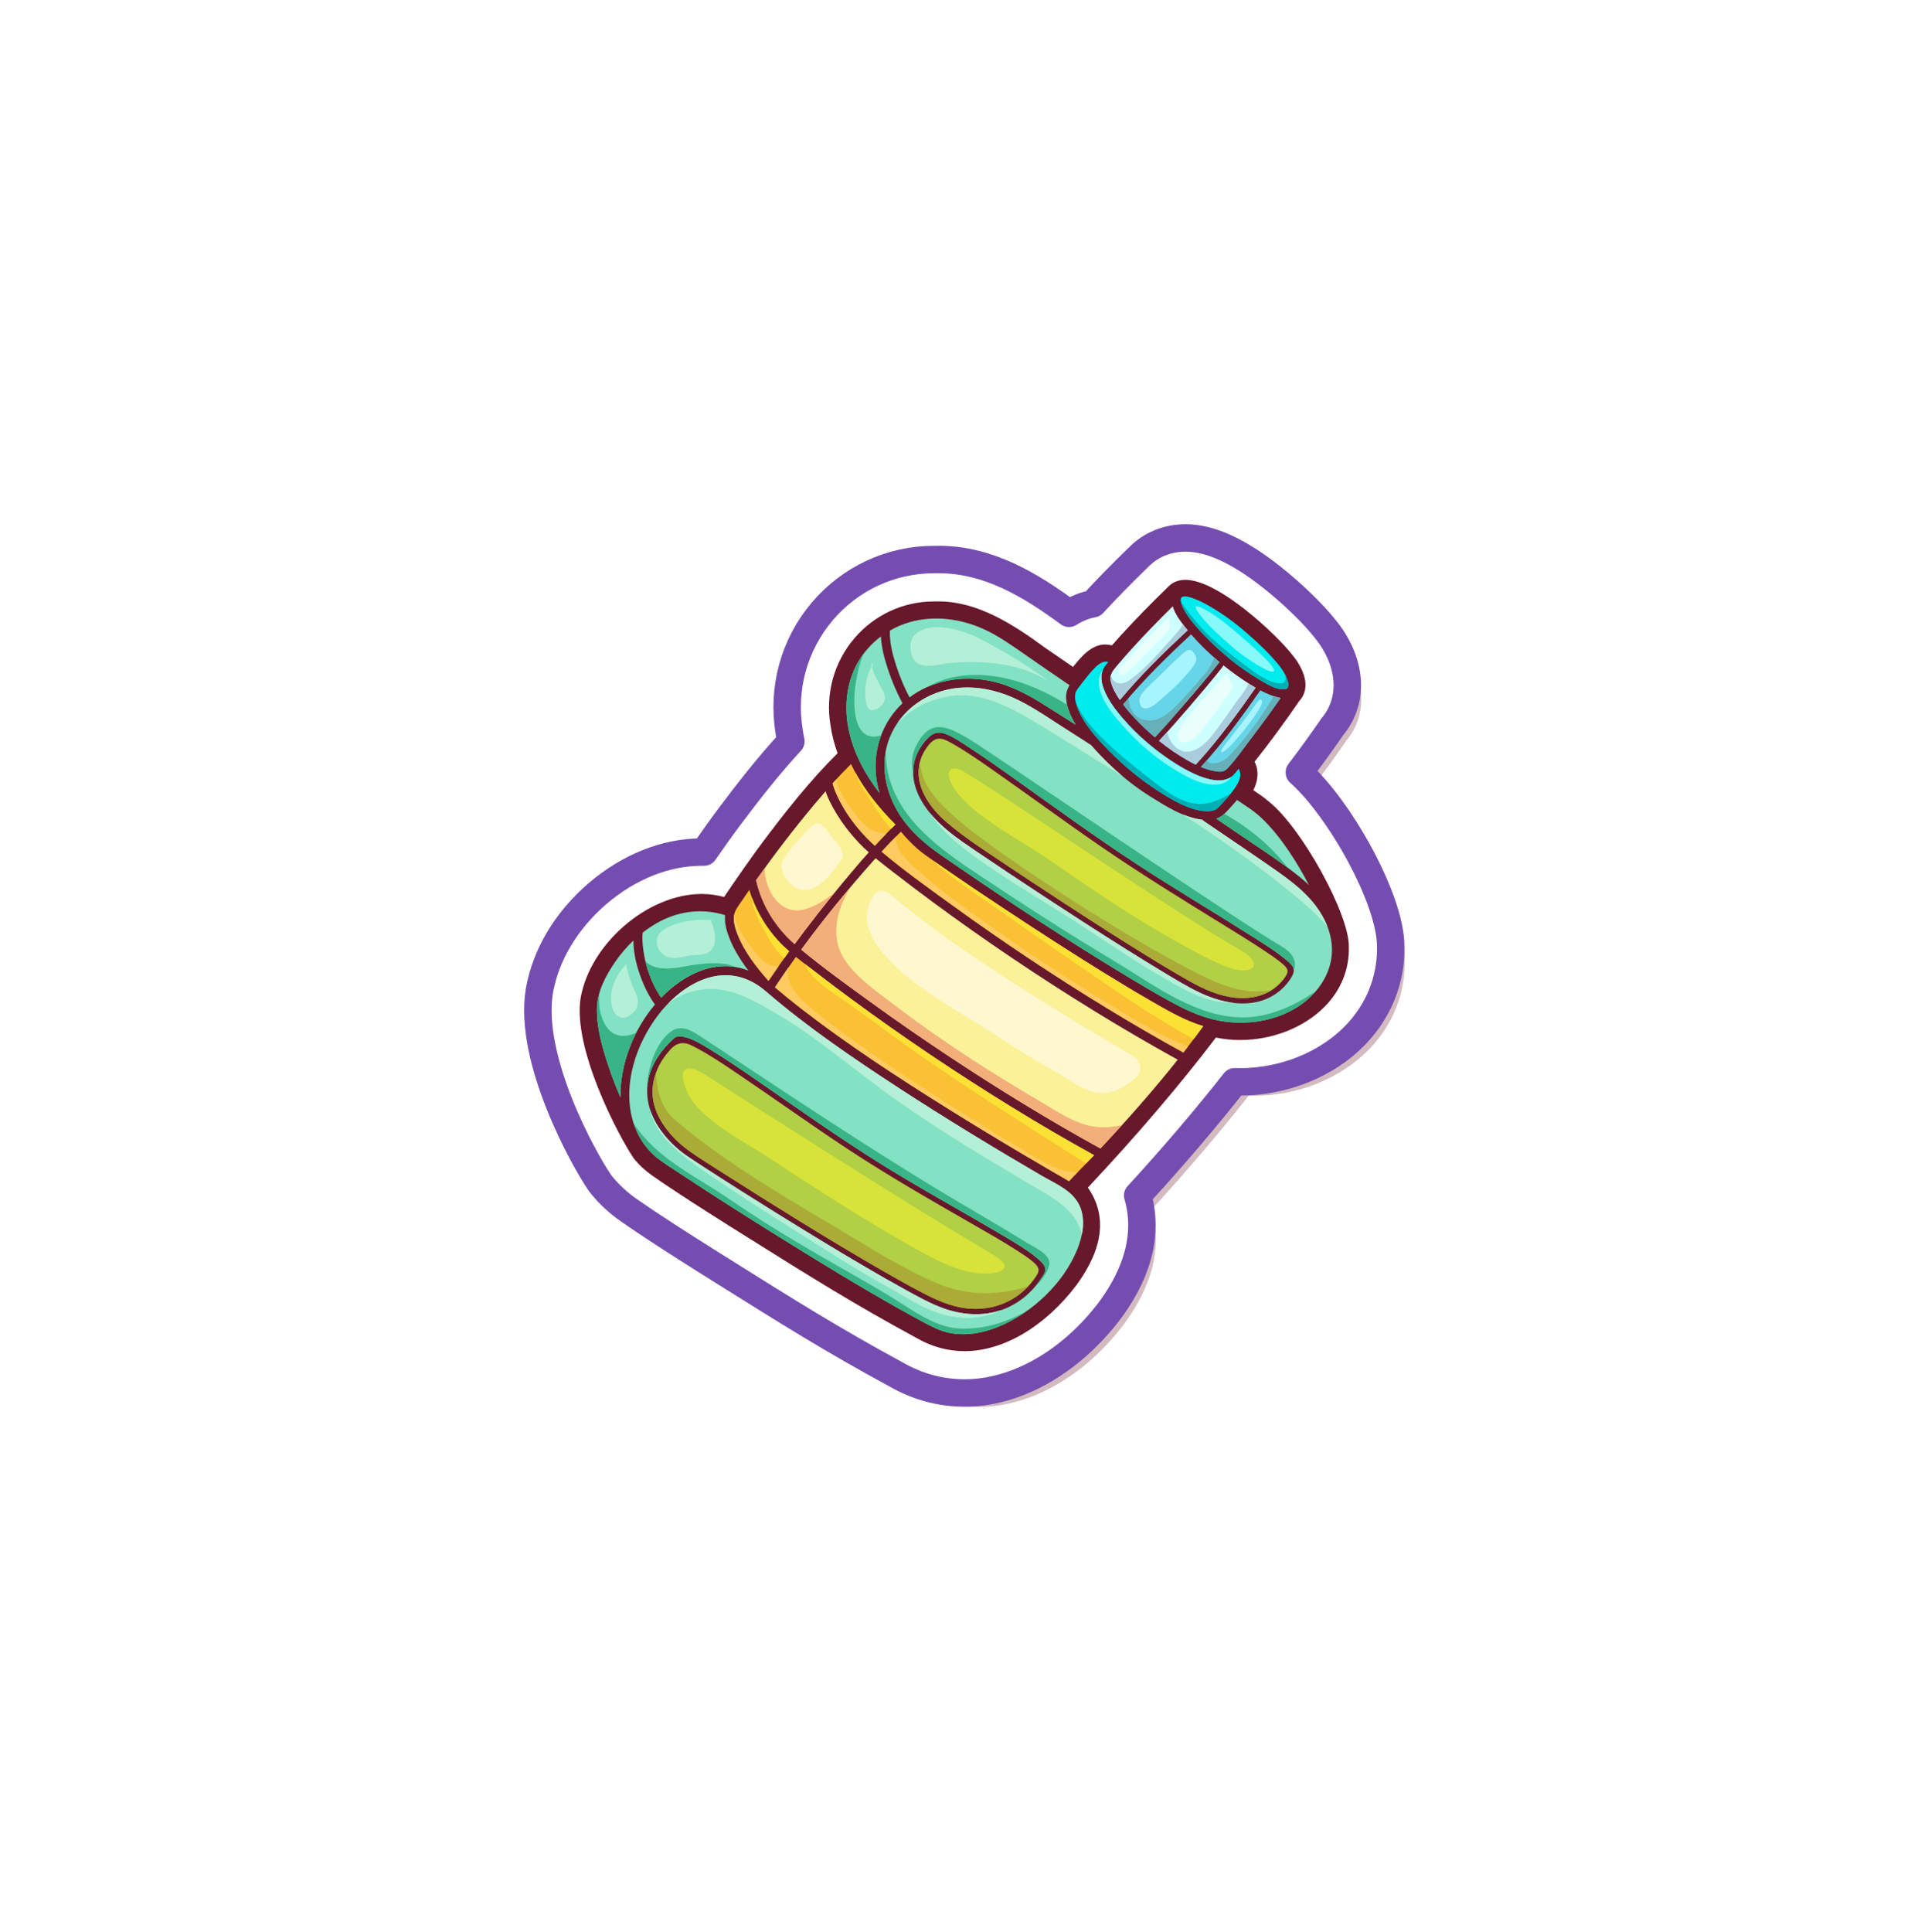 <svg width="175" height="176" viewBox="0 0 175 176" fill="none" xmlns="http://www.w3.org/2000/svg">
<g filter="url(#filter0_d_1_5187)">
<path opacity="0.3" d="M114.244 78.813C118.212 78.813 122.121 77.238 124.7 74.598C126.86 72.388 128.017 69.514 127.964 66.501C127.979 62.169 123.258 53.835 119.641 50.641C119.641 50.631 119.641 50.623 119.641 50.613C120.687 49.241 121.712 47.828 122.655 46.454C124.716 43.984 124.408 40.394 121.846 37.376C121.017 36.331 119.227 34.507 117.141 32.855C114.091 30.442 111.517 29.27 109.271 29.27C107.615 29.27 106.099 29.893 104.99 31.029C103.482 32.49 102.124 33.877 100.847 35.262C100.012 35.417 99.285 35.739 98.657 36.138L98.639 36.126C95.177 33.582 91.344 31.234 86.781 31.234C86.692 31.234 86.603 31.234 86.526 31.237C86.47 31.237 86.417 31.237 86.361 31.237C82.434 31.237 78.72 32.962 76.174 35.968C73.613 38.994 72.516 42.973 73.16 46.891C73.203 47.193 73.257 47.495 73.32 47.8C71.234 50.062 69.393 52.432 67.694 54.696C67.071 55.524 66.208 56.739 65.412 57.882C65.341 57.882 65.267 57.882 65.196 57.882C61.915 57.882 58.537 59.231 55.686 61.683C52.86 64.112 50.985 67.248 50.41 70.513C50.408 70.533 50.403 70.556 50.4 70.576C49.406 76.829 54.452 85.849 55.851 87.912C55.927 88.026 56.014 88.141 56.095 88.24C56.792 89.088 57.603 89.838 58.506 90.468C60.846 92.099 63.268 93.631 65.628 95.123L67.185 96.098C72.979 99.732 77.169 102.359 82.894 105.459C84.85 106.584 86.956 107.153 89.154 107.153C93.87 107.153 98.82 104.336 102.391 99.615C102.403 99.597 102.416 99.579 102.429 99.561C105.562 95.27 105.662 91.71 104.911 89.162C108.162 85.615 111.169 82.091 113.75 78.803C113.916 78.808 114.081 78.811 114.246 78.811L114.244 78.813Z" fill="#68182B"/>
<path d="M112.972 77.543C116.94 77.543 120.85 75.968 123.429 73.328C125.589 71.117 126.746 68.244 126.692 65.23C126.708 60.898 121.987 52.564 118.37 49.371C118.37 49.36 118.37 49.353 118.37 49.343C119.415 47.971 120.44 46.558 121.384 45.183C123.444 42.714 123.137 39.124 120.575 36.105C119.746 35.061 117.955 33.237 115.87 31.585C112.82 29.171 110.246 28 108 28C106.344 28 104.828 28.622 103.719 29.758C102.211 31.219 100.852 32.606 99.576 33.991C98.741 34.146 98.014 34.469 97.385 34.868L97.368 34.855C93.906 32.312 90.073 29.964 85.51 29.964C85.421 29.964 85.332 29.964 85.255 29.967C85.199 29.967 85.146 29.967 85.09 29.967C81.162 29.967 77.449 31.692 74.903 34.697C72.341 37.724 71.245 41.703 71.889 45.62C71.932 45.923 71.985 46.225 72.049 46.53C69.963 48.791 68.122 51.162 66.423 53.426C65.799 54.254 64.937 55.468 64.141 56.612C64.07 56.612 63.996 56.612 63.925 56.612C60.644 56.612 57.266 57.961 54.414 60.413C51.589 62.842 49.714 65.977 49.139 69.242C49.136 69.263 49.131 69.285 49.129 69.306C48.134 75.559 53.181 84.578 54.58 86.641C54.656 86.756 54.742 86.87 54.824 86.969C55.521 87.818 56.332 88.567 57.235 89.198C59.575 90.829 61.997 92.361 64.357 93.852L65.914 94.828C71.708 98.461 75.897 101.088 81.623 104.188C83.579 105.314 85.685 105.883 87.883 105.883C92.598 105.883 97.548 103.065 101.119 98.344C101.132 98.327 101.145 98.309 101.158 98.291C104.291 94 104.39 90.44 103.64 87.892C106.891 84.345 109.897 80.82 112.479 77.533C112.644 77.538 112.81 77.54 112.975 77.54L112.972 77.543Z" fill="white" stroke="#754DB1" stroke-width="2.5" stroke-linecap="round" stroke-linejoin="round"/>
<path d="M112.973 73.731C115.936 73.731 118.823 72.586 120.701 70.667C122.173 69.161 122.929 67.28 122.878 65.253C122.939 62.295 118.569 54.371 115.591 52.018C115.13 51.617 114.647 51.291 114.174 50.981C114.731 49.848 114.596 48.984 114.291 48.382C115.7 46.598 117.107 44.69 118.361 42.851C119.51 41.623 118.74 39.817 117.62 38.524C116.397 36.946 111.058 31.816 107.995 31.816C107.347 31.816 106.815 32.029 106.418 32.451C104.852 33.966 103.453 35.401 102.143 36.834C101.858 37.144 101.573 37.464 101.291 37.787C101.095 37.734 100.896 37.706 100.701 37.706C100.701 37.706 100.675 37.706 100.673 37.706C99.403 37.706 98.45 38.877 97.75 39.751C96.87 39.154 95.992 38.544 95.145 37.96C92.197 35.79 88.987 33.78 85.508 33.78C85.421 33.78 85.337 33.78 85.274 33.783C85.21 33.783 85.149 33.783 85.085 33.783C82.282 33.783 79.632 35.015 77.811 37.164C75.964 39.344 75.181 42.221 75.654 45.043C75.773 45.887 75.99 46.746 76.303 47.607C73.736 50.158 71.503 53.009 69.471 55.717C68.517 56.988 66.914 59.282 65.963 60.705C65.307 60.522 64.623 60.428 63.92 60.428C59.024 60.428 53.767 64.943 52.892 69.908C52.167 74.463 56.252 82.325 57.74 84.52C57.747 84.532 57.757 84.545 57.768 84.558C58.243 85.137 58.795 85.648 59.413 86.077C61.687 87.663 64.066 89.164 66.38 90.628L67.937 91.603C73.685 95.209 77.839 97.813 83.483 100.865C84.864 101.668 86.345 102.074 87.878 102.074C91.406 102.074 95.214 99.823 98.07 96.05C100.525 92.688 100.871 89.706 99.103 87.175C103.531 82.457 107.553 77.746 110.768 73.508C111.478 73.658 112.218 73.731 112.971 73.731H112.973Z" fill="#68182B"/>
<path d="M119.857 61.503C118.623 59.877 116.888 58.731 115.23 57.58C113.378 56.294 111.498 55.049 109.642 53.774C109.598 53.743 109.565 53.708 109.537 53.672C107.8 53.469 106.167 52.412 104.722 51.507C101.573 49.536 99.434 46.903 99.409 46.888C98.707 46.426 97.997 45.976 97.287 45.526C95.835 44.609 94.395 43.583 92.859 42.813C91.308 42.038 89.585 41.57 87.846 41.621C85.076 41.702 82.471 43.217 81.245 45.735C80.169 47.95 80.464 50.432 81.566 52.534C82.413 54.15 83.784 55.522 85.457 56.701C85.918 57.023 86.381 57.343 86.844 57.661C92.01 61.211 97.259 64.661 102.624 67.906C103.865 68.655 105.114 69.394 106.381 70.096C107.859 70.914 109.346 71.643 111.02 71.963C114.111 72.555 117.623 71.78 119.783 69.384C120.681 68.388 121.273 67.11 121.334 65.761C121.403 64.201 120.785 62.725 119.857 61.495V61.503ZM117.57 68.137C116.863 69.242 115.728 70.007 114.444 70.276C112.689 70.642 110.878 70.159 109.291 69.412C108.161 68.881 107.088 68.213 106.017 67.573C104.857 66.876 103.707 66.165 102.56 65.446C100.006 63.843 97.476 62.206 94.957 60.553C92.877 59.185 90.801 57.808 88.741 56.411C87.154 55.334 85.62 54.284 84.45 52.714C83.6 51.573 83.018 50.171 83.229 48.728C83.367 47.798 83.827 46.967 84.463 46.294C85.099 45.618 85.633 45.633 86.274 45.902C86.999 46.21 87.685 46.692 88.324 47.107C89.728 48.016 91.091 48.989 92.455 49.96C96.1 52.557 99.722 55.191 103.463 57.648C106.948 59.935 110.534 62.054 114.055 64.285C115.113 64.956 116.199 65.624 117.163 66.429C117.86 67.011 118.107 67.303 117.57 68.139V68.137Z" fill="#83E1C4"/>
<path d="M117.094 67.969C116.756 68.472 116.308 68.904 115.792 69.224C114.499 70.019 112.915 70.047 111.475 69.692C109.997 69.323 108.68 68.569 107.375 67.809C106.335 67.202 105.304 66.577 104.279 65.942C101.827 64.427 99.401 62.87 96.987 61.294C94.784 59.859 92.592 58.413 90.412 56.947C88.855 55.903 86.312 54.211 85.152 52.818C84.638 52.203 84.188 51.507 83.923 50.748C83.526 49.604 83.61 48.387 84.254 47.353C85.159 45.897 85.765 46.156 86.861 46.784C88.046 47.465 89.171 48.25 90.29 49.03C93.624 51.357 96.898 53.771 100.248 56.076C103.814 58.525 107.487 60.801 111.17 63.068C112.538 63.909 113.912 64.75 115.247 65.642C115.708 65.949 116.168 66.264 116.606 66.605C117.356 67.192 117.453 67.43 117.094 67.966V67.969Z" fill="#B1D045"/>
<path d="M98.414 88.976C97.829 87.477 96.18 86.84 94.886 86.085C90.498 83.526 86.156 80.886 81.901 78.114C77.75 75.408 73.612 72.603 69.85 69.366C69.822 69.349 69.793 69.326 69.766 69.295C69.17 68.785 68.491 68.358 67.743 68.104C64.699 67.072 61.73 69.125 59.955 71.46C57.984 74.052 56.75 77.644 57.592 80.884C57.795 81.664 58.124 82.403 58.576 83.072C58.805 83.409 59.067 83.722 59.355 84.012C59.495 84.154 59.645 84.288 59.795 84.423C59.869 84.487 59.83 84.454 59.815 84.441C60.507 84.962 61.242 85.432 61.965 85.907C65.004 87.917 68.084 89.868 71.18 91.794C74.733 94.007 78.309 96.192 81.96 98.245C82.715 98.669 83.473 99.086 84.236 99.493C84.918 99.853 85.584 100.199 86.342 100.374C87.919 100.738 89.582 100.428 91.053 99.808C94.085 98.532 96.88 95.887 98.132 92.823C98.62 91.626 98.902 90.221 98.416 88.976H98.414ZM94.843 95.46C93.996 96.749 92.767 97.765 91.312 98.296C89.595 98.924 87.7 98.786 85.996 98.187C84.737 97.745 83.554 97.066 82.387 96.426C81.179 95.763 79.981 95.074 78.79 94.378C76.114 92.813 73.472 91.197 70.839 89.563C68.659 88.209 66.487 86.84 64.335 85.445C63.742 85.061 63.15 84.675 62.565 84.276C61.547 83.58 60.642 82.662 59.968 81.631C59.111 80.32 58.732 78.75 59.09 77.21C59.423 75.774 60.329 74.529 61.415 73.564C61.636 73.378 61.911 73.373 62.183 73.422C63.137 73.592 64.06 74.217 64.872 74.71C66.314 75.589 67.708 76.552 69.099 77.51C72.826 80.081 76.521 82.703 80.367 85.097C83.959 87.332 87.675 89.35 91.31 91.509C92.401 92.157 93.525 92.803 94.502 93.618C94.749 93.824 95.021 94.06 95.163 94.358C95.362 94.769 95.064 95.123 94.84 95.463L94.843 95.46Z" fill="#83E1C4"/>
<path d="M94.004 93.842C93.574 93.504 93.116 93.204 92.655 92.91C91.287 92.033 89.87 91.23 88.461 90.422C84.674 88.252 80.894 86.078 77.246 83.677C73.792 81.402 70.437 78.984 67.009 76.677C65.851 75.897 64.684 75.111 63.448 74.456C63.262 74.357 63.074 74.26 62.883 74.174C62.283 73.902 61.659 73.935 61.039 74.629C60.797 74.898 60.576 75.183 60.375 75.487C59.597 76.677 59.238 78.102 59.566 79.504C59.754 80.312 60.141 81.054 60.627 81.723C61.871 83.422 63.209 84.147 66.032 85.953C68.319 87.416 70.62 88.857 72.933 90.28C75.433 91.82 77.948 93.337 80.495 94.8C81.56 95.412 82.631 96.014 83.72 96.589C85.134 97.338 86.584 98.037 88.202 98.187C89.824 98.339 91.442 97.938 92.762 96.97C93.352 96.535 93.871 95.997 94.291 95.397C94.693 94.823 94.833 94.5 93.998 93.842H94.004Z" fill="#B1D045"/>
<path d="M79.768 57.176C80.32 57.631 80.892 58.068 81.457 58.505C82.617 59.404 83.789 60.291 84.969 61.162C89.746 64.686 94.676 68.005 99.732 71.115C102.217 72.642 104.735 74.115 107.289 75.525C105.066 78.326 102.683 81.011 100.251 83.61C95.535 81.019 90.947 78.201 86.462 75.228C84.031 73.617 81.632 71.958 79.269 70.246C77.153 68.714 75.009 67.169 72.992 65.499C75.06 62.672 77.29 59.945 79.613 57.346C79.663 57.29 79.714 57.234 79.765 57.176H79.768Z" fill="#FBF199"/>
<path d="M107.806 74.873C103.075 72.271 98.468 69.44 93.969 66.457C91.517 64.831 89.098 63.157 86.717 61.429C84.558 59.864 82.355 58.299 80.312 56.574C80.882 55.954 81.467 55.344 82.075 54.757C82.528 55.308 83.024 55.822 83.558 56.297C84.013 56.701 84.524 57.041 85.02 57.392C87.19 58.916 89.395 60.392 91.606 61.856C94.559 63.81 97.532 65.736 100.546 67.598C101.928 68.452 103.319 69.293 104.725 70.103C106.091 70.891 107.472 71.712 108.96 72.248C109.177 72.327 109.395 72.398 109.617 72.461C109.029 73.274 108.424 74.077 107.806 74.87V74.873Z" fill="#FAC135"/>
<path d="M114.908 53.497C115.828 54.371 116.624 55.372 117.339 56.419C118.039 57.443 118.669 58.515 119.242 59.617C118.962 59.353 118.677 59.099 118.379 58.86C116.708 57.519 114.89 56.347 113.114 55.148C112.341 54.625 111.57 54.099 110.797 53.573C111.123 53.461 111.42 53.271 111.677 52.994C111.977 52.671 112.344 52.287 112.687 51.868C113.45 52.386 114.221 52.846 114.902 53.494L114.908 53.497Z" fill="#83E1C4"/>
<path d="M113.918 46.334C113.236 47.226 112.573 48.209 111.792 49.017C111.446 49.376 111.064 49.327 110.477 49.205C110.105 49.129 109.747 49.007 109.398 48.862C111.382 46.687 113.13 44.294 114.811 41.883C115.381 42.18 116.062 42.475 116.665 42.571C115.78 43.849 114.862 45.102 113.916 46.337L113.918 46.334Z" fill="#67D5E8"/>
<path d="M111.107 39.322C111.081 39.334 111.056 39.355 111.033 39.383C110.076 40.61 109.062 41.794 108.047 42.97C107.118 44.047 106.182 45.125 105.211 46.161C104.562 45.612 103.944 45.028 103.367 44.413C102.995 44.017 102.639 43.603 102.313 43.168C104.201 40.882 106.337 38.803 108.505 36.783C109.291 37.693 110.171 38.541 111.104 39.319L111.107 39.322Z" fill="#67D5E8"/>
<path d="M108.397 43.319C109.412 42.14 110.427 40.956 111.384 39.731C111.417 39.688 111.429 39.642 111.435 39.594C112.205 40.214 113.009 40.788 113.828 41.309C113.965 41.395 114.156 41.515 114.38 41.644C112.691 44.068 110.933 46.472 108.929 48.649C108.685 48.53 108.446 48.403 108.209 48.271C107.291 47.752 106.416 47.148 105.589 46.482C106.551 45.453 107.477 44.388 108.397 43.324V43.319Z" fill="#CEFFFF"/>
<path d="M107.816 33.338C108.157 33.285 108.549 33.445 108.859 33.562C109.332 33.74 109.782 33.981 110.22 34.233C111.212 34.802 112.15 35.467 113.031 36.197C113.995 37.005 114.936 37.843 115.788 38.768C116.347 39.375 116.96 40.059 117.253 40.846C117.378 41.174 117.505 41.748 117.016 41.789C116.248 41.852 115.368 41.278 114.74 40.91C112.797 39.764 111.014 38.272 109.475 36.626C108.839 35.945 108.203 35.216 107.783 34.377C107.631 34.072 107.353 33.409 107.819 33.338H107.816Z" fill="#00EBED"/>
<path d="M103.072 38.13C104.288 36.791 105.547 35.495 106.837 34.227C107.038 34.931 107.539 35.584 107.969 36.133C108.042 36.225 108.121 36.316 108.195 36.407C106.038 38.417 103.907 40.488 102.022 42.76C101.915 42.602 101.811 42.444 101.714 42.279C101.5 41.916 101.292 41.509 101.203 41.105C101.088 40.595 101.21 40.29 101.605 39.815C102.078 39.24 102.571 38.684 103.072 38.133V38.13Z" fill="#CEFFFF"/>
<path d="M99.445 40.142C99.85 39.688 100.379 39.129 100.959 39.306C100.753 39.545 100.549 39.797 100.442 40.089C100.201 40.745 100.414 41.466 100.687 42.076C101.063 42.919 101.638 43.672 102.233 44.373C103.655 46.04 105.39 47.503 107.254 48.654C108.063 49.152 108.923 49.609 109.833 49.884C110.495 50.085 111.27 50.209 111.922 49.907C112.26 49.749 112.468 49.482 112.7 49.198C112.748 49.137 112.794 49.076 112.842 49.017C113.122 49.503 112.967 50.029 112.639 50.562C112.186 51.291 111.571 51.944 110.973 52.559C110.841 52.694 110.698 52.778 110.515 52.826C110.276 52.89 110.09 52.905 109.798 52.885C108.338 52.793 106.822 51.889 105.596 51.103C103.94 50.046 102.409 48.786 101.03 47.389C99.916 46.261 98.728 44.957 98.153 43.453C98.046 43.171 97.95 42.825 97.937 42.589C97.906 42.002 98.095 41.835 98.512 41.296C98.815 40.905 99.117 40.511 99.445 40.14V40.142Z" fill="#00EBED"/>
<path d="M89.599 36.296C90.927 36.895 92.115 37.749 93.308 38.575C94.681 39.525 96.05 40.48 97.436 41.413C97.21 41.791 97.072 42.19 97.128 42.719C97.215 43.527 97.556 44.299 98.006 45.021C97.072 44.429 96.136 43.844 95.205 43.252C93.633 42.257 92.016 41.388 90.172 41.017C87.628 40.506 84.912 40.973 82.856 42.523C82.371 41.606 81.969 40.641 81.648 39.655C81.315 38.628 81.028 37.531 81.066 36.441C81.63 36.115 82.233 35.851 82.867 35.671C85.097 35.033 87.503 35.351 89.597 36.298L89.599 36.296Z" fill="#83E1C4"/>
<path d="M78.181 39.289C78.708 38.377 79.42 37.597 80.249 36.972C80.298 37.958 80.559 38.948 80.86 39.871C81.216 40.966 81.669 42.043 82.218 43.059C82.05 43.217 81.887 43.38 81.732 43.552C79.858 45.661 79.311 48.591 80.13 51.246C78.845 49.579 77.825 47.712 77.355 45.651C76.869 43.509 77.07 41.21 78.179 39.286L78.181 39.289Z" fill="#83E1C4"/>
<path d="M77.527 48.598C78.506 50.659 79.971 52.511 81.573 54.104C80.927 54.727 80.307 55.375 79.696 56.035C78.709 55.151 77.837 54.137 77.117 53.024C76.601 52.227 76.044 51.134 75.848 50.352C76.39 49.752 76.949 49.167 77.527 48.596V48.598Z" fill="#FAC135"/>
<path d="M74.05 52.429C74.431 51.975 74.818 51.522 75.21 51.075C75.428 51.741 75.764 52.376 76.12 52.971C76.728 53.995 77.463 54.953 78.285 55.814C78.56 56.101 78.847 56.373 79.145 56.637C78.341 57.534 77.56 58.456 76.792 59.381C75.273 61.211 73.806 63.083 72.391 64.994C70.697 63.52 69.431 61.503 68.919 59.312C68.909 59.267 68.891 59.229 68.871 59.193C70.507 56.871 72.234 54.609 74.055 52.429H74.05Z" fill="#FBF199"/>
<path d="M66.861 62.456C66.907 61.937 67.252 61.541 67.532 61.121C67.771 60.763 68.021 60.413 68.265 60.057C68.758 61.762 69.682 63.36 70.872 64.666C71.192 65.017 71.536 65.342 71.894 65.654C71.879 65.677 71.862 65.698 71.846 65.718C71.218 66.582 70.602 67.456 70.007 68.343C68.891 67.08 67.807 65.69 67.192 64.122C66.988 63.601 66.807 63.022 66.858 62.456H66.861Z" fill="#FAC135"/>
<path d="M66.055 62.359C66.002 62.911 66.109 63.472 66.282 63.993C66.686 65.225 67.381 66.358 68.179 67.408C67.424 67.118 66.62 66.973 65.783 67.016C64.181 67.1 62.698 67.807 61.446 68.782C61.017 69.118 60.612 69.489 60.231 69.882C59.709 69.125 59.315 68.264 59.028 67.403C58.669 66.325 58.435 64.763 58.549 63.945C59.061 63.548 59.602 63.193 60.177 62.898C62.019 61.95 64.084 61.737 66.055 62.359Z" fill="#83E1C4"/>
<path d="M54.378 70.853C54.403 69.308 55.207 67.819 56.067 66.577C56.542 65.888 57.094 65.248 57.705 64.668C57.705 65.703 57.936 66.744 58.269 67.712C58.608 68.698 59.058 69.654 59.666 70.502C57.916 72.57 56.789 75.233 56.555 77.888C56.525 78.246 56.512 78.605 56.522 78.958C56.11 78.003 55.736 77.032 55.408 76.046C54.856 74.39 54.35 72.614 54.38 70.853H54.378Z" fill="#83E1C4"/>
<path d="M96.219 85.915C95.227 85.341 94.238 84.759 93.251 84.174C90.972 82.825 88.703 81.451 86.457 80.048C81.85 77.172 77.277 74.199 72.986 70.871C72.175 70.243 71.381 69.595 70.6 68.932C71.218 68 71.854 67.075 72.508 66.163C73.022 66.574 73.551 66.968 74.067 67.367C75.209 68.251 76.364 69.12 77.526 69.979C82.283 73.485 87.195 76.786 92.231 79.88C94.678 81.385 97.158 82.835 99.673 84.222C98.956 84.98 97.407 86.547 97.387 86.598C97.01 86.354 96.611 86.141 96.222 85.917L96.219 85.915Z" fill="#FAC135"/>
<path d="M98.153 43.453C98.73 44.957 99.918 46.261 101.029 47.389C102.408 48.786 103.939 50.047 105.595 51.103C106.824 51.889 108.337 52.793 109.797 52.885C110.089 52.902 110.275 52.89 110.514 52.826C110.7 52.778 110.842 52.694 110.972 52.559C111.377 52.143 111.789 51.706 112.155 51.241C111.468 51.69 110.703 52.021 109.911 52.178C108.07 52.542 106.228 51.083 104.875 50.029C103.489 48.949 102.11 47.869 100.841 46.655C99.732 45.593 98.506 44.327 97.972 42.838C98.013 43.036 98.079 43.263 98.153 43.458V43.453Z" fill="#00AFB3"/>
<path d="M109.919 36.674C109.367 36.123 108.856 35.523 108.38 34.908C108.116 34.565 107.729 34.108 107.561 33.643C107.554 33.879 107.689 34.194 107.78 34.377C108.197 35.216 108.836 35.945 109.472 36.626C111.01 38.272 112.793 39.764 114.737 40.91C115.365 41.281 116.245 41.852 117.013 41.789C117.502 41.748 117.372 41.176 117.25 40.846C117.199 40.709 117.135 40.577 117.067 40.447C117.199 40.96 117.092 41.349 116.362 41.222C115.187 41.016 113.961 39.992 113.033 39.296C111.944 38.481 110.881 37.64 109.919 36.677V36.674Z" fill="#00AFB3"/>
<path d="M115.232 38.951C114.556 38.27 113.831 37.637 113.103 37.009C112.155 36.189 111.119 35.284 109.99 34.639C108.365 33.714 108.955 34.563 109.497 35.228C110.308 36.227 111.351 37.124 112.261 37.927C112.933 38.516 113.678 39.029 114.436 39.499C116.206 40.597 116.634 40.361 115.23 38.948L115.232 38.951Z" fill="#88F9F9"/>
<path d="M100.482 40.002C99.198 41.761 101.507 44.258 102.667 45.524C103.977 46.952 105.493 48.181 107.149 49.185C108.235 49.843 109.682 50.628 111.008 50.443C111.552 50.366 111.966 50.123 112.178 49.746C112.101 49.805 112.017 49.861 111.921 49.904C111.27 50.206 110.494 50.082 109.832 49.881C108.919 49.607 108.06 49.149 107.253 48.651C105.389 47.5 103.654 46.037 102.232 44.37C101.637 43.671 101.065 42.917 100.686 42.073C100.414 41.464 100.2 40.742 100.442 40.086C100.452 40.056 100.47 40.028 100.482 40V40.002Z" fill="#88F9F9"/>
<path d="M110.476 49.203C111.061 49.325 111.442 49.373 111.791 49.015C112.574 48.207 113.236 47.224 113.917 46.332C114.861 45.097 115.779 43.842 116.667 42.566C116.468 42.533 116.26 42.48 116.049 42.411C115.27 43.672 114.474 44.909 113.531 46.06C112.999 46.708 112.462 47.366 111.867 47.955C111.407 48.408 110.277 48.834 109.937 48.253C109.759 48.456 109.58 48.657 109.4 48.857C109.748 49.002 110.107 49.124 110.478 49.2L110.476 49.203Z" fill="#65B0B9"/>
<path d="M103.369 44.416C103.946 45.031 104.564 45.615 105.213 46.164C106.187 45.125 107.121 44.05 108.049 42.973C109.064 41.794 110.079 40.612 111.035 39.385C111.058 39.357 111.084 39.337 111.109 39.324C110.936 39.182 110.768 39.032 110.6 38.885C110.389 39.609 109.911 40.209 109.395 40.813C108.754 41.563 108.108 42.31 107.418 43.019C106.599 43.862 105.567 44.85 104.295 44.581C103.242 44.358 102.878 43.494 102.809 42.594C102.644 42.787 102.479 42.978 102.318 43.174C102.644 43.608 103 44.025 103.371 44.419L103.369 44.416Z" fill="#65B0B9"/>
<path d="M107.696 38.59C107.291 38.974 106.859 39.332 106.475 39.726C105.872 40.343 105.241 40.922 104.623 41.525C104.305 41.834 103.779 42.34 103.794 42.836C103.804 43.13 103.964 43.56 104.354 43.534C104.934 43.494 105.338 43.054 105.763 42.696C106.483 42.089 107.182 41.466 107.808 40.762C108.212 40.307 108.667 39.845 108.927 39.294C109.031 39.07 108.983 38.862 108.876 38.661C108.563 38.069 108.289 38.028 107.696 38.59Z" fill="#A6F4FF"/>
<path d="M114.518 42.973C113.597 44.276 112.628 45.531 111.638 46.781C111.018 47.566 111.142 47.828 111.941 47.079C112.447 46.604 114.319 44.436 114.881 43.24C115.133 42.701 114.825 42.538 114.518 42.973Z" fill="#A6F4FF"/>
<path d="M70.011 68.343C70.316 67.888 70.626 67.436 70.942 66.988C70.641 67.032 70.316 66.981 69.942 66.793C69.237 66.437 68.757 65.728 68.306 65.111C67.678 64.252 66.991 63.297 66.892 62.265C66.877 62.326 66.867 62.389 66.862 62.456C66.811 63.022 66.991 63.602 67.195 64.122C67.81 65.69 68.894 67.082 70.011 68.343Z" fill="#FFCA60"/>
<path d="M96.92 85.612C95.584 85.269 94.381 84.441 93.204 83.753C90.416 82.121 87.702 80.396 84.975 78.666C82.254 76.938 79.603 75.144 77.006 73.236C75.727 72.296 74.437 71.371 73.277 70.279C72.662 69.697 72.102 69.082 71.865 68.249C71.761 67.88 71.769 67.497 71.83 67.118C71.41 67.718 70.998 68.322 70.594 68.93C71.375 69.595 72.171 70.241 72.98 70.868C77.273 74.197 81.847 77.169 86.45 80.046C88.699 81.448 90.965 82.823 93.244 84.172C94.231 84.756 95.221 85.336 96.213 85.912C96.599 86.136 96.999 86.352 97.378 86.593C97.388 86.57 97.741 86.202 98.189 85.745C97.759 85.755 97.334 85.717 96.915 85.61L96.92 85.612Z" fill="#FFCA60"/>
<path d="M108.208 74.349C106.366 73.533 104.568 72.632 102.843 71.58C100.213 69.971 97.578 68.343 95.001 66.65C92.399 64.941 89.868 63.119 87.348 61.294C86.005 60.321 84.731 59.262 83.487 58.169C82.484 57.288 81.594 56.421 81.622 55.212C81.177 55.659 80.737 56.111 80.312 56.576C82.355 58.299 84.558 59.867 86.717 61.432C89.098 63.159 91.517 64.834 93.969 66.46C98.468 69.443 103.075 72.273 107.806 74.875C107.941 74.702 108.073 74.524 108.208 74.352V74.349Z" fill="#FFCA60"/>
<path d="M79.696 56.038C80.047 55.657 80.406 55.28 80.767 54.91C79.612 54.983 78.664 54.173 77.873 53.121C77.321 52.386 76.306 51.081 76.214 49.96C76.092 50.092 75.97 50.222 75.848 50.354C76.044 51.139 76.601 52.231 77.117 53.027C77.837 54.14 78.709 55.151 79.696 56.038Z" fill="#FFCA60"/>
<path d="M79.159 51.685C79.772 52.623 80.393 53.664 81.179 54.495C81.311 54.366 81.438 54.231 81.57 54.104C80.161 52.701 78.859 51.098 77.897 49.33C78.144 50.178 78.709 50.999 79.159 51.685Z" fill="#FBE134"/>
<path d="M98.938 84.982C99.213 84.7 99.475 84.428 99.671 84.223C97.155 82.835 94.675 81.385 92.228 79.88C87.192 76.786 82.28 73.485 77.524 69.979C76.361 69.123 75.207 68.251 74.064 67.367C73.825 67.182 73.584 66.999 73.342 66.813C73.838 68.162 75.636 69.267 76.626 69.951C79.291 71.796 81.848 73.785 84.526 75.617C87.721 77.802 90.959 79.921 94.232 81.992C95.802 82.985 97.366 83.986 98.935 84.982H98.938Z" fill="#FBE134"/>
<path d="M71.898 65.652C71.539 65.34 71.193 65.014 70.875 64.664C69.843 63.528 69.008 62.171 68.484 60.718C68.533 61.694 69.069 62.728 69.489 63.518C69.97 64.425 70.601 65.581 71.435 66.297C71.572 66.104 71.71 65.909 71.85 65.718C71.865 65.695 71.883 65.675 71.898 65.655V65.652Z" fill="#FBE134"/>
<path d="M109.616 72.464C109.395 72.398 109.176 72.326 108.96 72.25C107.472 71.714 106.091 70.894 104.725 70.106C103.318 69.295 101.927 68.454 100.546 67.601C97.532 65.738 94.558 63.812 91.605 61.858C89.395 60.395 87.189 58.919 85.02 57.394C85.02 57.394 85.015 57.392 85.012 57.389C86.116 58.497 87.431 59.422 88.698 60.293C91.537 62.247 94.34 64.254 97.188 66.198C100.943 68.762 104.717 71.47 108.749 73.645C109.041 73.254 109.331 72.86 109.619 72.466L109.616 72.464Z" fill="#FBE134"/>
<path d="M72.386 64.994C73.561 63.408 74.772 61.851 76.018 60.321C75.204 60.964 74.326 61.543 73.322 61.823C71.104 62.44 69.674 60.141 69.661 58.083C69.394 58.451 69.125 58.82 68.863 59.191C68.883 59.226 68.901 59.264 68.911 59.31C69.422 61.503 70.689 63.518 72.383 64.991L72.386 64.994Z" fill="#F3AF79"/>
<path d="M102.2 81.494C101.503 81.641 100.79 81.71 100.068 81.661C98.145 81.534 96.375 80.272 94.757 79.326C91.664 77.517 88.627 75.614 85.677 73.582C84.249 72.598 82.846 71.58 81.467 70.53C79.994 69.407 78.351 68.292 77.214 66.808C75.502 64.57 76.148 62.039 77.451 59.846C75.904 61.678 74.409 63.563 72.992 65.499C75.009 67.171 77.153 68.713 79.269 70.246C81.632 71.956 84.031 73.615 86.462 75.228C90.947 78.201 95.538 81.019 100.251 83.61C100.905 82.912 101.553 82.208 102.197 81.496L102.2 81.494Z" fill="#F3AF79"/>
<path d="M76.455 56.096C76.086 55.6 75.687 55.163 75.351 54.683C74.827 53.934 74.436 53.725 73.728 54.452C72.854 55.354 71.999 56.266 71.343 57.361C70.793 58.279 71.923 59.681 72.78 59.973C74.382 60.522 75.684 58.578 76.521 57.511C76.911 57.016 76.806 56.566 76.455 56.096Z" fill="#FFF7CF"/>
<path d="M103.083 75.099C102.64 74.845 102.198 74.588 101.758 74.332C99.25 72.868 96.775 71.351 94.32 69.801C89.917 67.019 85.494 64.161 81.506 60.797C80.621 60.05 79.896 59.717 79.321 61.046C79.041 61.691 78.883 62.374 79.016 63.081C79.272 64.415 80.109 65.512 81.035 66.473C83.278 68.805 86.227 70.487 88.953 72.174C90.5 73.132 92.011 74.141 93.555 75.101C94.981 75.988 96.462 76.768 97.884 77.662C98.954 78.336 100.089 78.798 101.353 78.435C102.137 78.209 102.836 77.703 103.48 77.144C104.113 76.595 104.024 75.635 103.085 75.099H103.083Z" fill="#FFF7CF"/>
<path d="M101.202 41.105C101.293 41.509 101.502 41.916 101.713 42.279C101.809 42.442 101.914 42.602 102.021 42.759C103.905 40.488 106.034 38.417 108.194 36.407C108.118 36.316 108.039 36.224 107.967 36.133C107.906 36.057 107.845 35.978 107.784 35.897C107.466 36.362 107.077 36.778 106.703 37.208C106.172 37.818 105.63 38.42 105.07 39.004C104.473 39.629 103.849 40.236 103.158 40.76C102.794 41.034 102.377 41.324 101.891 41.227C101.53 41.154 101.306 40.869 101.194 40.526C101.151 40.701 101.153 40.884 101.202 41.108V41.105Z" fill="#A9CDDD"/>
<path d="M108.209 48.268C108.443 48.4 108.685 48.527 108.929 48.646C110.933 46.469 112.688 44.068 114.38 41.641C114.156 41.512 113.963 41.395 113.828 41.306C113.797 41.286 113.767 41.265 113.734 41.245C113.464 41.944 112.917 42.508 112.475 43.141C111.908 43.954 111.348 44.769 110.753 45.562C110.181 46.324 109.506 47.127 108.563 47.412C107.464 47.747 106.487 46.695 106.342 45.646C106.093 45.923 105.846 46.202 105.589 46.474C106.416 47.14 107.291 47.744 108.209 48.263V48.268Z" fill="#A9CDDD"/>
<path d="M107.383 46.377C107.615 46.748 108.182 46.603 108.487 46.459C109.072 46.179 109.479 45.508 109.863 45.011C110.275 44.477 110.677 43.936 111.074 43.392C111.438 42.894 111.806 42.396 112.129 41.87C112.458 41.334 112.048 40.932 111.804 40.447C111.796 40.432 111.786 40.427 111.773 40.424C111.789 40.407 111.763 40.381 111.748 40.399C110.308 41.855 108.813 43.463 107.625 45.132C107.37 45.493 107.126 45.966 107.383 46.377Z" fill="#E9FFFB"/>
<path d="M101.858 40.203C102.039 41.283 103.781 39.192 103.99 38.989C104.613 38.379 105.228 37.756 105.841 37.136C106.073 36.903 106.269 36.651 106.447 36.374C106.66 36.041 106.454 35.559 106.515 35.198C106.515 35.195 106.515 35.193 106.515 35.19C106.515 35.183 106.515 35.175 106.51 35.17C106.495 35.132 106.432 35.122 106.424 35.17C106.419 35.2 106.414 35.226 106.409 35.249C105.424 36.252 104.43 37.243 103.463 38.265C103.059 38.691 102.657 39.121 102.265 39.558C102.146 39.693 101.823 39.985 101.858 40.203Z" fill="#E9FFFB"/>
<path d="M55.05 72.195C54.625 71.394 54.518 70.464 54.589 69.524C54.467 69.961 54.388 70.403 54.381 70.856C54.35 72.619 54.859 74.392 55.408 76.049C55.736 77.035 56.11 78.005 56.522 78.961C56.515 78.605 56.522 78.249 56.556 77.891C56.7 76.239 57.191 74.588 57.962 73.076C56.876 73.546 55.759 73.538 55.05 72.197V72.195Z" fill="#39B487"/>
<path d="M59.027 67.4C59.315 68.261 59.709 69.125 60.23 69.88C60.612 69.484 61.016 69.112 61.446 68.78C62.695 67.804 64.181 67.1 65.783 67.014C66.203 66.991 66.615 67.016 67.017 67.085C66.666 66.94 66.302 66.823 65.877 66.778C64.89 66.671 63.926 66.772 62.952 66.93C61.884 67.103 60.879 67.377 59.801 67.115C59.376 67.011 59.045 66.811 58.791 66.549C58.859 66.849 58.938 67.138 59.027 67.4Z" fill="#39B487"/>
<path d="M80.128 51.248C79.592 49.508 79.645 47.653 80.271 45.986C77.122 46.965 77.524 41.273 78.658 38.57C78.488 38.801 78.325 39.04 78.18 39.289C77.071 41.21 76.867 43.509 77.356 45.654C77.824 47.717 78.844 49.582 80.131 51.248H80.128Z" fill="#39B487"/>
<path d="M119.542 69.506C117.823 70.624 115.785 71.536 113.72 71.658C112.138 71.752 110.604 71.412 109.119 70.835C108.434 70.561 107.766 70.253 107.112 69.918C107.069 69.898 107.028 69.875 106.985 69.852C106.949 69.832 106.911 69.814 106.873 69.793C104.998 68.792 103.215 67.565 101.529 66.556C97.169 63.95 92.901 61.188 88.676 58.365C84.746 55.74 80.717 52.618 80.682 47.46C80.371 49.182 80.743 50.964 81.564 52.534C82.411 54.15 83.782 55.522 85.456 56.701C85.916 57.023 86.379 57.343 86.842 57.661C92.008 61.211 97.258 64.661 102.622 67.906C103.864 68.655 105.113 69.394 106.379 70.096C107.857 70.914 109.345 71.643 111.019 71.963C114.109 72.555 117.622 71.78 119.781 69.384C119.812 69.351 119.84 69.313 119.87 69.278C119.761 69.351 119.652 69.427 119.54 69.501L119.542 69.506Z" fill="#39B487"/>
<path d="M87.401 100.011C85.336 99.912 83.377 98.52 81.688 97.458C79.745 96.236 77.733 95.128 75.744 93.984C73.691 92.805 71.651 91.609 69.649 90.343C67.856 89.21 66.134 87.973 64.326 86.865C61.8 85.32 59.3 83.753 57.73 81.334C57.931 81.949 58.211 82.533 58.577 83.072C58.806 83.41 59.068 83.722 59.356 84.012C59.495 84.154 59.645 84.289 59.796 84.423C59.869 84.487 59.831 84.454 59.816 84.441C60.508 84.962 61.243 85.432 61.965 85.907C65.005 87.917 68.085 89.868 71.181 91.794C74.734 94.007 78.31 96.192 81.96 98.245C82.716 98.669 83.474 99.086 84.237 99.493C84.918 99.854 85.585 100.199 86.343 100.374C87.92 100.738 89.583 100.428 91.053 99.808C91.936 99.437 92.798 98.944 93.61 98.365C91.72 99.457 89.601 100.115 87.406 100.011H87.401Z" fill="#39B487"/>
<path d="M63.623 73.284C62.809 72.753 61.924 72.324 61.046 73.02C59.917 73.915 59.357 75.449 59.075 76.814C59.001 77.179 58.973 77.538 58.983 77.891C59.006 77.662 59.037 77.433 59.09 77.205C59.423 75.769 60.329 74.524 61.415 73.559C61.636 73.373 61.911 73.368 62.183 73.416C63.137 73.587 64.06 74.212 64.872 74.705C66.314 75.584 67.708 76.547 69.099 77.505C72.826 80.076 76.521 82.698 80.367 85.091C83.959 87.327 87.675 89.345 91.31 91.504C92.401 92.152 93.525 92.798 94.502 93.613C94.749 93.819 95.021 94.055 95.163 94.353C95.362 94.764 95.064 95.117 94.84 95.458C94.649 95.748 94.438 96.019 94.212 96.279C94.84 95.704 95.387 95.006 95.58 94.251C95.827 93.283 94.176 92.594 93.54 92.198C90.715 90.448 87.82 88.816 84.981 87.086C78.66 83.234 72.487 79.141 66.317 75.055C65.419 74.461 64.523 73.866 63.623 73.279V73.284Z" fill="#39B487"/>
<path d="M84.471 41.578C86.231 40.8 88.251 40.628 90.171 41.014C92.015 41.385 93.633 42.251 95.205 43.25C96.138 43.842 97.072 44.429 98.005 45.018C97.644 44.441 97.354 43.829 97.209 43.191C95.732 42.279 94.18 41.509 92.511 41.019C89.884 40.247 86.844 40.191 84.471 41.578Z" fill="#39B487"/>
<path d="M111.535 53.136C111.313 53.337 111.067 53.484 110.802 53.576C111.573 54.102 112.346 54.627 113.119 55.151C114.518 56.096 115.94 57.029 117.301 58.035C115.803 56.045 113.717 54.348 111.537 53.136H111.535Z" fill="#39B487"/>
<path d="M94.253 50.293C92.617 49.193 90.984 48.087 89.341 47C88.69 46.568 88.039 46.154 87.344 45.79C86.734 45.47 85.897 45.104 85.19 45.264C84.386 45.447 83.926 46.083 83.542 46.774C83.051 47.658 82.985 48.557 83.188 49.434C83.183 49.2 83.193 48.966 83.229 48.73C83.366 47.8 83.827 46.969 84.463 46.296C85.099 45.62 85.633 45.635 86.274 45.905C86.999 46.212 87.685 46.695 88.324 47.109C89.728 48.019 91.091 48.992 92.454 49.962C96.1 52.559 99.722 55.194 103.463 57.651C106.948 59.938 110.534 62.057 114.055 64.287C115.113 64.958 116.199 65.626 117.163 66.432C117.598 66.795 117.857 67.044 117.86 67.385C118.206 66.472 117.669 65.733 116.702 65.174C116.089 64.818 115.489 64.437 114.891 64.056C112.884 62.781 110.903 61.465 108.924 60.151C104.018 56.891 99.136 53.591 94.253 50.298V50.293Z" fill="#39B487"/>
<path d="M60.702 66.119C61.335 66.422 62.141 66.162 62.785 66.043C63.36 65.936 64.316 66.071 64.761 65.581C65.417 64.856 65.112 63.642 64.746 62.834C64.817 62.834 64.888 62.834 64.96 62.831C64.975 62.831 64.975 62.811 64.96 62.809C64.886 62.803 64.807 62.801 64.731 62.796C64.725 62.786 64.72 62.776 64.718 62.765C64.698 62.72 64.641 62.75 64.641 62.791C63.245 62.725 61.579 62.941 60.424 63.7C59.455 64.338 59.758 65.667 60.704 66.117L60.702 66.119Z" fill="#B4EFD7"/>
<path d="M98.369 90.841C98.448 91.04 98.504 91.246 98.55 91.454C98.718 90.628 98.722 89.772 98.412 88.979C97.827 87.48 96.179 86.842 94.884 86.088C90.497 83.529 86.155 80.889 81.899 78.117C77.748 75.411 73.61 72.606 69.848 69.369C69.82 69.352 69.792 69.329 69.764 69.298C69.169 68.787 68.49 68.361 67.742 68.106C65.158 67.23 62.632 68.582 60.839 70.436C61.831 69.656 63.031 69.181 64.379 69.092C66.608 68.948 68.752 70.172 70.611 71.257C74.526 73.541 77.936 76.578 81.63 79.182C85.626 82 89.889 84.566 94.106 87.038C95.749 88.001 97.629 88.969 98.369 90.844V90.841Z" fill="#B4EFD7"/>
<path d="M79.488 43.687C80.027 43.618 80.556 43.174 80.62 42.622C80.661 42.259 80.386 41.845 80.236 41.54C80.027 41.116 79.475 40.267 79.463 39.69C79.491 39.642 79.516 39.591 79.544 39.543C79.552 39.53 79.534 39.52 79.524 39.533C79.503 39.566 79.486 39.599 79.465 39.632C79.468 39.568 79.475 39.507 79.496 39.451C79.511 39.408 79.442 39.39 79.427 39.434C79.384 39.548 79.376 39.655 79.386 39.759C78.951 40.521 78.804 41.392 78.822 42.267C78.829 42.61 78.885 43.761 79.486 43.687H79.488Z" fill="#B4EFD7"/>
<path d="M85.998 98.187C84.739 97.745 83.556 97.067 82.388 96.426C81.18 95.763 79.982 95.075 78.792 94.378C76.116 92.813 73.473 91.197 70.841 89.564C68.661 88.209 66.489 86.84 64.337 85.445C63.744 85.061 63.151 84.675 62.566 84.276C61.549 83.58 60.644 82.663 59.969 81.631C59.639 81.126 59.382 80.579 59.209 80.013C59.692 82.51 62.076 84.261 64.141 85.684C68.221 88.496 72.448 91.096 76.638 93.741C78.754 95.077 80.959 96.271 83.131 97.519C84.968 98.571 86.796 99.213 88.933 98.998C89.612 98.929 90.508 98.713 91.26 98.314C89.556 98.921 87.682 98.781 85.995 98.187H85.998Z" fill="#B4EFD7"/>
<path d="M58.064 70.66C58.158 70.223 58.107 69.857 57.911 69.443C57.507 68.589 57.224 67.768 57.041 66.844C57.049 66.836 57.054 66.826 57.062 66.818C57.067 66.811 57.059 66.803 57.051 66.808C57.046 66.813 57.041 66.821 57.036 66.826C57.018 66.778 56.94 66.8 56.95 66.856C56.952 66.874 56.957 66.892 56.96 66.91C56.314 67.603 55.741 68.68 55.675 69.621C55.624 70.335 55.752 71.427 56.548 71.681C57.082 71.854 57.954 71.16 58.064 70.66Z" fill="#B4EFD7"/>
<path d="M120.913 63.373C120.654 62.707 120.29 62.077 119.857 61.503C118.624 59.877 116.889 58.731 115.231 57.58C113.379 56.294 111.499 55.049 109.642 53.774C109.599 53.743 109.566 53.708 109.538 53.672C108.93 53.601 108.335 53.423 107.755 53.187C111.247 55.473 114.666 57.877 117.876 60.517C118.949 61.398 119.995 62.323 120.91 63.373H120.913Z" fill="#B4EFD7"/>
<path d="M86.541 39.388C89.44 39.162 92.75 39.355 95.283 40.917C95.339 40.956 95.397 40.994 95.453 41.034C95.469 41.044 95.484 41.019 95.469 41.009C95.415 40.968 95.359 40.928 95.303 40.887C95.296 40.882 95.291 40.877 95.283 40.874C93.411 39.479 91.432 38.326 89.369 37.236C87.846 36.43 84.811 35.412 83.316 36.834C82.746 37.376 82.855 38.768 83.412 39.281C84.203 40.01 85.592 39.467 86.541 39.393V39.388Z" fill="#B4EFD7"/>
<path d="M112.245 70.345C112.27 70.345 112.298 70.345 112.326 70.345C111.276 70.213 110.243 69.862 109.289 69.412C108.16 68.881 107.086 68.213 106.016 67.573C104.856 66.877 103.706 66.165 102.559 65.446C100.005 63.843 97.474 62.207 94.956 60.553C92.876 59.186 90.8 57.809 88.74 56.411C87.241 55.392 85.794 54.396 84.652 52.968C85.685 54.617 87.219 55.913 88.829 57.064C91.899 59.259 95.172 61.147 98.339 63.198C101.557 65.281 104.703 67.476 108.117 69.242C109.416 69.913 110.775 70.34 112.242 70.345H112.245Z" fill="#B4EFD7"/>
<path d="M99.409 46.888C98.707 46.426 97.997 45.976 97.287 45.526C95.835 44.609 94.395 43.583 92.859 42.813C91.308 42.038 89.585 41.57 87.846 41.621C85.401 41.692 83.087 42.879 81.736 44.889C82.972 43.575 84.623 42.734 86.439 42.431C88.825 42.033 91.107 42.955 93.141 44.111C95.555 45.483 97.898 47.018 100.269 48.471C100.93 48.875 101.591 49.284 102.252 49.693C100.508 48.222 99.427 46.901 99.409 46.888Z" fill="#B4EFD7"/>
<path d="M115.792 69.222C115.792 69.222 115.807 69.209 115.817 69.204C114.294 69.384 112.831 69.506 109.522 67.883C103.896 65.121 94.388 59.084 89.415 55.374C84.277 51.543 84.051 50.013 83.784 48.504C83.616 49.236 83.666 50.006 83.926 50.745C84.191 51.505 84.641 52.201 85.154 52.816C86.314 54.208 88.858 55.9 90.415 56.945C92.597 58.411 94.79 59.856 96.99 61.292C99.406 62.865 101.83 64.422 104.282 65.939C105.307 66.572 106.337 67.199 107.378 67.806C108.682 68.566 110 69.321 111.478 69.689C112.915 70.047 114.502 70.02 115.794 69.222H115.792Z" fill="#ABAB38"/>
<path d="M88.029 96.657C86.009 96.35 84.079 95.349 82.296 94.403C80.406 93.4 78.587 92.264 76.753 91.166C71.6 88.085 66.439 85.173 61.51 81.036C60.197 79.936 59.826 78.239 59.762 76.722C59.442 77.609 59.348 78.559 59.566 79.504C59.755 80.312 60.141 81.054 60.627 81.722C61.871 83.422 63.209 84.146 66.032 85.953C68.319 87.416 70.621 88.857 72.933 90.28C75.433 91.82 77.949 93.336 80.495 94.8C81.561 95.412 82.632 96.014 83.72 96.589C85.134 97.338 86.584 98.037 88.202 98.187C89.825 98.339 91.442 97.938 92.763 96.97C93.091 96.728 93.393 96.454 93.673 96.154C91.842 96.756 89.868 96.939 88.026 96.657H88.029Z" fill="#ABAB38"/>
<path d="M90.494 93.306C89.932 92.978 89.383 92.63 88.841 92.31C86.694 91.045 84.573 89.734 82.454 88.42C77.611 85.414 72.801 82.355 67.991 79.299C66.717 78.488 65.453 77.655 64.166 76.857C62.805 76.013 61.574 75.937 62.558 78.366C63.009 79.482 64.064 80.455 65.01 81.194C66.074 82.025 67.236 82.724 68.391 83.42C69.912 84.335 71.374 85.338 72.862 86.304C76.495 88.659 80.175 90.961 83.965 93.052C85.651 93.982 87.869 95.074 89.917 95.001C91.316 94.95 92.412 94.429 90.494 93.306Z" fill="#D7E338"/>
<path d="M112.999 65.54C107.062 62.153 93.327 52.671 87.863 49.325C86.487 48.481 85.864 49.343 87.075 51.032C87.907 52.191 89.163 53.128 90.287 53.919C91.465 54.747 92.701 55.489 93.927 56.243C95.321 57.102 96.651 58.068 98.005 58.99C100.973 61.012 103.974 62.987 107.113 64.732C108.487 65.497 109.896 66.295 111.346 66.907C114.182 68.101 115.293 66.851 112.999 65.54Z" fill="#D7E338"/>
</g>
<defs>
<filter id="filter0_d_1_5187" x="0.75" y="0.75" width="174.215" height="174.403" filterUnits="userSpaceOnUse" color-interpolation-filters="sRGB">
<feFlood flood-opacity="0" result="BackgroundImageFix"/>
<feColorMatrix in="SourceAlpha" type="matrix" values="0 0 0 0 0 0 0 0 0 0 0 0 0 0 0 0 0 0 127 0" result="hardAlpha"/>
<feOffset dy="21"/>
<feGaussianBlur stdDeviation="23.5"/>
<feComposite in2="hardAlpha" operator="out"/>
<feColorMatrix type="matrix" values="0 0 0 0 0.906 0 0 0 0 0.424 0 0 0 0 0.596 0 0 0 0.43 0"/>
<feBlend mode="normal" in2="BackgroundImageFix" result="effect1_dropShadow_1_5187"/>
<feBlend mode="normal" in="SourceGraphic" in2="effect1_dropShadow_1_5187" result="shape"/>
</filter>
</defs>
</svg>

